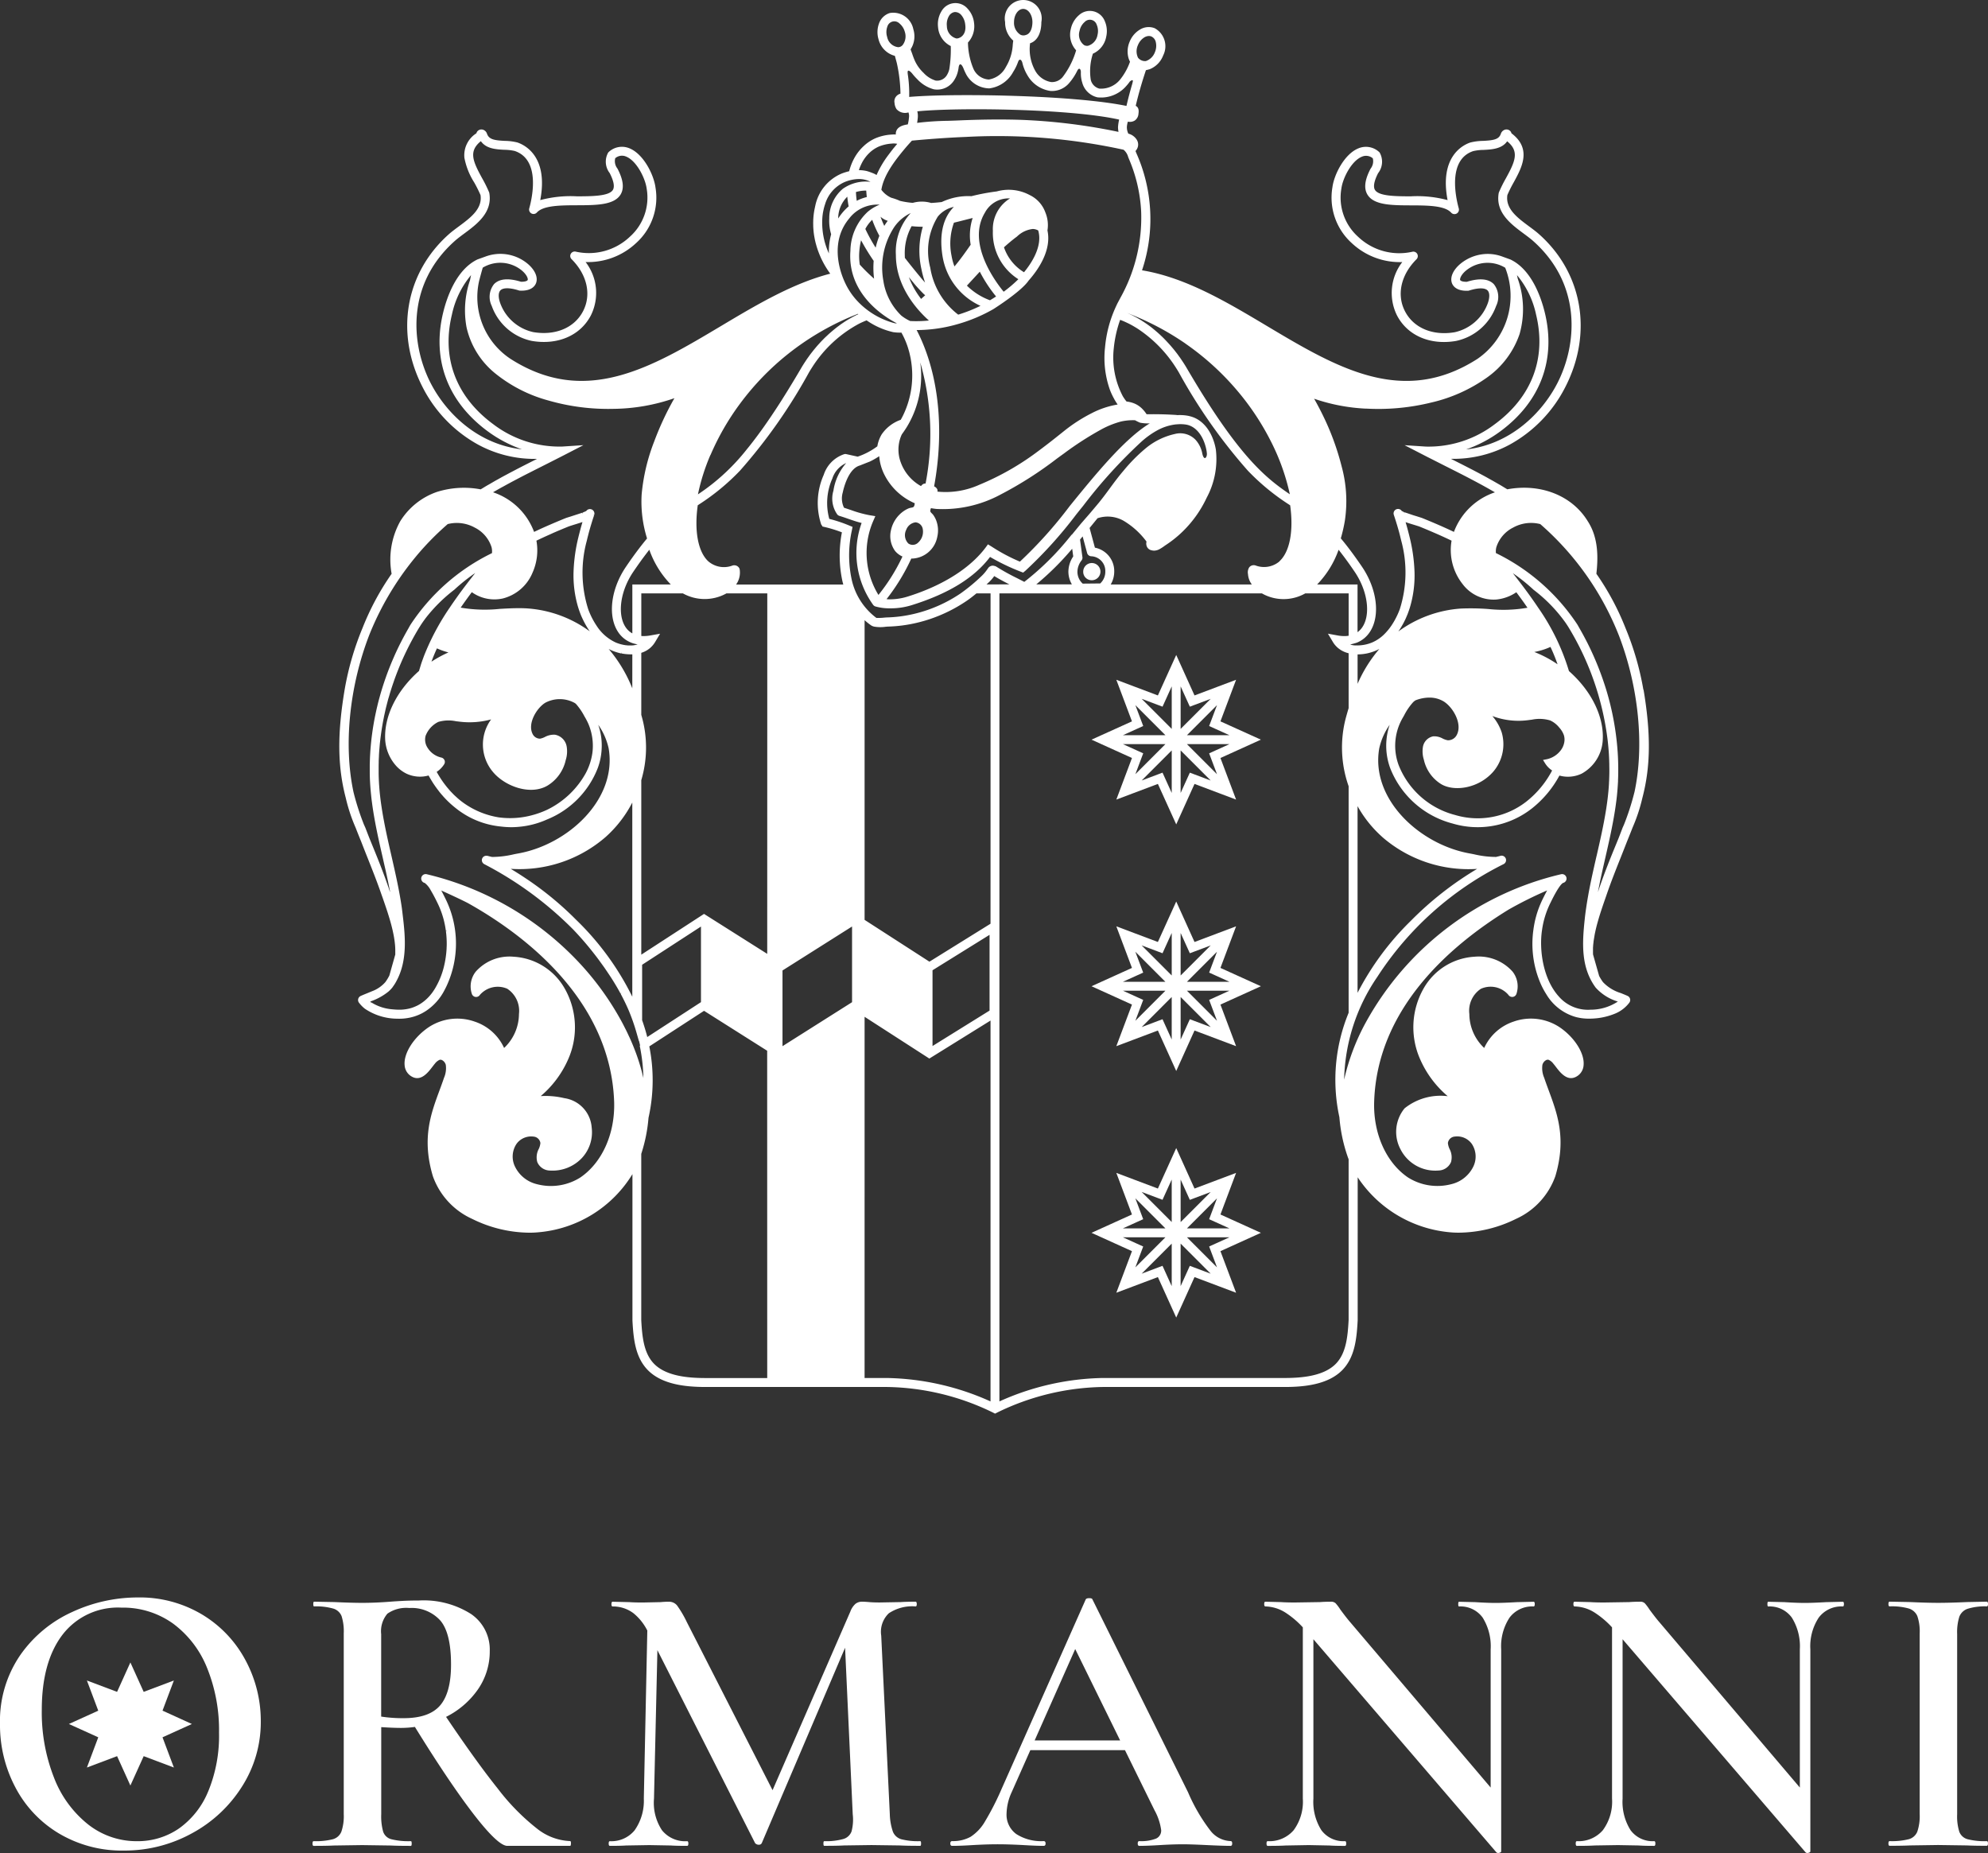 <svg id="Logo_Cantina_Ormanni" data-name="Logo Cantina Ormanni" xmlns="http://www.w3.org/2000/svg" xmlns:xlink="http://www.w3.org/1999/xlink" width="250" height="233" viewBox="0 0 250 233">
  <rect x="0" y="0" width="250" height="233" fill="#333333" stroke="none"/>
  <defs>
    <clipPath id="clip-path">
      <rect id="Rettangolo_521" data-name="Rettangolo 521" width="250" height="233" fill="#fff"/>
    </clipPath>
  </defs>
  <path id="Tracciato_6469" data-name="Tracciato 6469" d="M132.2,77.17l-5.086-2.3,1.968-5.23-5.228,1.97-2.3-5.089-2.307,5.089-5.226-1.97,1.967,5.23-5.087,2.3,5.087,2.306-1.967,5.23,5.226-1.97,2.307,5.09,2.3-5.09,5.228,1.97-1.968-5.228Zm-9.3-.559,3.781-3.781-.988,2.625,2.553,1.156Zm5.346,1.122-2.553,1.157.988,2.625L122.9,77.733Zm-6.138-1.915V70.471l1.157,2.552,2.624-.985Zm3.781,6.489-2.624-.988-1.157,2.553V78.524Zm-10.228.752Zm5.326-4.536v5.348l-1.157-2.553-2.623.987Zm-6.138-1.913,2.554-1.156-.988-2.625,3.78,3.781Zm5.346,1.122-3.78,3.781.988-2.625-2.554-1.157Zm.793-7.262v5.348l-3.78-3.781,2.623.985Zm-7.764,6.7Z" transform="translate(26.362 15.836)" fill="#fff"/>
  <path id="Tracciato_6470" data-name="Tracciato 6470" d="M132.2,102.214l-5.086-2.305,1.968-5.229-5.228,1.969-2.3-5.089-2.307,5.089-5.226-1.969,1.967,5.229-5.087,2.305,5.087,2.306-1.967,5.23,5.226-1.97,2.307,5.09,2.3-5.09,5.228,1.97-1.968-5.23Zm-9.3-.56,3.781-3.781-.988,2.624,2.553,1.157Zm5.346,1.12-2.553,1.158.988,2.625-3.781-3.783Zm-6.138-1.912V95.515l1.157,2.551,2.624-.986Zm3.781,6.487-2.624-.987-1.157,2.553v-5.348Zm-4.342-13.462Zm-.561,9.68v5.348l-1.157-2.553-2.623.987Zm-6.138-1.913L117.4,100.5l-.988-2.624,3.78,3.781Zm5.346,1.12-3.78,3.783.988-2.625-2.554-1.158Zm.793-7.261v5.348l-3.78-3.782,2.623.986Zm-7.764,6.7Z" transform="translate(26.362 21.798)" fill="#fff"/>
  <path id="Tracciato_6471" data-name="Tracciato 6471" d="M132.2,127.258l-5.086-2.306,1.968-5.23-5.228,1.969-2.3-5.089-2.307,5.089-5.226-1.969,1.967,5.23-5.087,2.306,5.087,2.306-1.967,5.228,5.226-1.969,2.307,5.09,2.3-5.09,5.228,1.969-1.968-5.228Zm-3.953.561-2.553,1.157.988,2.624-3.781-3.781ZM122.9,126.7l3.781-3.781-.988,2.625,2.553,1.156Zm-.793-.792v-5.347l1.157,2.552,2.624-.987Zm3.781,6.488-2.624-.988-1.157,2.553v-5.347Zm-4.342,3.19v0Zm-1.353-8.887h-5.346l2.554-1.156-.988-2.625Zm.793,1.915v5.348l-1.157-2.555-2.624.988Zm-.793-.792-3.78,3.781.988-2.624-2.554-1.157Zm.793-7.263V125.9l-3.78-3.782,2.623.987Zm-7.764,6.7Z" transform="translate(26.362 27.76)" fill="#fff"/>
  <g id="Raggruppa_312" data-name="Raggruppa 312">
    <g id="Raggruppa_311" data-name="Raggruppa 311" clip-path="url(#clip-path)">
      <path id="Tracciato_6472" data-name="Tracciato 6472" d="M111.083,59.345a1.082,1.082,0,1,0-1.026-1.081,1.056,1.056,0,0,0,1.026,1.081" transform="translate(26.163 13.614)" fill="#fff"/>
      <path id="Tracciato_6473" data-name="Tracciato 6473" d="M198.469,86.729l-.159.026.157-.028a36.066,36.066,0,0,0-2.243-7.743,33.124,33.124,0,0,0-3.667-6.838c.22-1.975.286-4.5-1.081-6.6-1.957-3.225-5.924-4.8-10.119-4.019l-.213-.128-.276-.166-.3-.183c-.132-.078-.265-.154-.4-.23l-.252-.146c-.089-.052-.178-.1-.269-.155-.156-.088-.313-.175-.47-.261L178.718,60c-.208-.114-.417-.227-.625-.338l-.308-.165c-.277-.147-.557-.293-.835-.438l-.1-.052c-.879-.456-1.773-.906-2.582-1.314a14.874,14.874,0,0,0,7.376-1.779,17.064,17.064,0,0,0,7.007-7.247c3.476-6.782,2.187-14.318-3.283-19.2-.383-.342-.818-.664-1.282-1.008-1.464-1.085-2.979-2.206-2.723-3.932a16.533,16.533,0,0,1,.8-1.6c1.026-1.878,2.3-4.212-.285-6.168a.611.611,0,0,0-.28-.383.667.667,0,0,0-.572-.059.8.8,0,0,0-.478.489c-.235.728-.9.839-2.25.909a6.78,6.78,0,0,0-1.6.207c-.943.319-3.891,1.777-2.854,7.24a14.726,14.726,0,0,0-4.643-.474c-1.879-.007-4.008-.015-4.489-.811-.244-.4-.1-1.133.395-2.1a2.336,2.336,0,0,0,.209-2.57.51.51,0,0,0-.11-.121,2.442,2.442,0,0,0-2.562-.438c-1.806.726-3.086,3.358-3.279,4.892a7.7,7.7,0,0,0,2.44,7.036,8.81,8.81,0,0,0,6.342,2.377,6.352,6.352,0,0,0-.674,6.689c1.315,2.548,4.16,3.786,7.414,3.233a6.852,6.852,0,0,0,5.066-4.411,2.571,2.571,0,0,0-.29-2.731c-.667-.687-1.808-.789-3.389-.3-.52.012-.8-.109-.846-.225-.059-.157.107-.675.772-1.218a4.271,4.271,0,0,1,4.893-.323A9.616,9.616,0,0,1,177.6,45.126c-9.421,6.036-17.716,1.087-26.5-4.153-5.015-2.991-10.2-6.084-15.68-6.984a20.3,20.3,0,0,0,.229-12.172,19.785,19.785,0,0,0-.821-2.282c-.031-.072-.062-.146-.1-.229-.041-.1-.084-.207-.13-.313a1.189,1.189,0,0,0,.151-.2,1.133,1.133,0,0,0,.138-.936,1.282,1.282,0,0,0-.19-.376,1.773,1.773,0,0,0-1-.677,1.9,1.9,0,0,1-.184-.826,2.825,2.825,0,0,1,.128-.683,1.165,1.165,0,0,0,.856-.132,1.119,1.119,0,0,0,.475-.851c.036-.281.1-.782-.346-1.005.346-1.472.757-2.9,1.285-4.484.08-.01.474-.121.474-.121a3,3,0,0,0,1.692-1.726,2.572,2.572,0,0,0-1.072-3.432,2.09,2.09,0,0,0-1.863.184,3.131,3.131,0,0,0-1.291,1.543,3.1,3.1,0,0,0-.11,2.1,3.765,3.765,0,0,0,.169.4l-.036.083a7.554,7.554,0,0,1-1.241,2.188,3.077,3.077,0,0,1-2.577,1.1,1.485,1.485,0,0,1-1.082-1.114,7.072,7.072,0,0,1,.268-3.278,2.906,2.906,0,0,0,1.672-2.121,3.136,3.136,0,0,0-.189-2,2.017,2.017,0,0,0-3.237-.722,3.132,3.132,0,0,0-1.022,1.732,2.9,2.9,0,0,0,.668,2.687,10.227,10.227,0,0,1-1.674,3.332,1.744,1.744,0,0,1-1.459.662A2.841,2.841,0,0,1,122,8.914a5.6,5.6,0,0,1-.693-3.137l.03-.336c.894-.28,1.423-1.263,1.423-2.659a2.324,2.324,0,1,0-4.557,0,3,3,0,0,0,1.022,2.324c-.033.258-.055.432-.059.51a6.025,6.025,0,0,1-.869,2.807A2.944,2.944,0,0,1,116.153,10a2.254,2.254,0,0,1-1.941-1.368,8.866,8.866,0,0,1-.681-3.251l0-.035a3.007,3.007,0,0,0,.771-2.416,3.125,3.125,0,0,0-.817-1.839,2.017,2.017,0,0,0-3.3.348,3.125,3.125,0,0,0-.416,1.967,2.887,2.887,0,0,0,1.6,2.385,15.9,15.9,0,0,1-.181,2.893,2.411,2.411,0,0,1-.277.709,1.426,1.426,0,0,1-1.443.738,3.4,3.4,0,0,1-1.515-.964,4.895,4.895,0,0,1-1.083-1.488,9.134,9.134,0,0,1-.34-.883c-.007-.02-.025-.071-.051-.139-.07-.186-.124-.337-.164-.451a3,3,0,0,0,.345-2.531A2.57,2.57,0,0,0,103.7,1.638a2.086,2.086,0,0,0-1.35,1.3,3.136,3.136,0,0,0-.063,2.011,2.853,2.853,0,0,0,2.052,2.074c.025.093.05.184.078.287l.009.032c.05.182.1.37.154.57a18.837,18.837,0,0,1,.463,3.864,1.169,1.169,0,0,0-.433.234.981.981,0,0,0-.313.935,1.664,1.664,0,0,0,.246.77,1.426,1.426,0,0,0,1.5.418,1.237,1.237,0,0,1,.076.594,5.575,5.575,0,0,1-.151.912c-.468.076-1.157.217-1.419.758a.957.957,0,0,0-.088.516,4.3,4.3,0,0,0-.6.012,6.124,6.124,0,0,0-1.937.449,5.187,5.187,0,0,0-1.512,1,5.931,5.931,0,0,0-1.167,1.494,7,7,0,0,0-.651,1.663,6.666,6.666,0,0,0-.965.3,5.621,5.621,0,0,0-3.3,4.052c-.01.037-.017.074-.025.111l-.043.2a8.833,8.833,0,0,0-.189,1.546v.042c-.006.183-.006.368,0,.551l0,.114c.006.16.016.318.031.478,0,.05.009.1.015.147l0,.03c.014.136.031.274.051.41q.015.1.032.2l.006.033c.02.116.042.233.065.348.02.1.041.189.063.284s.048.2.075.292.059.219.093.328c.023.08.049.161.075.24.04.124.082.248.128.37l.071.186c.053.139.109.276.169.414l.055.126c.069.156.142.31.219.463l.029.057a11.282,11.282,0,0,0,.963,1.558c-4.764,1.232-9.309,3.943-13.708,6.567C73.728,46.213,65.433,51.16,56,45.121a9.3,9.3,0,0,1-3.947-9.78c.113-.442.345-1.3.461-1.685a4.269,4.269,0,0,1,4.881.329c.665.544.83,1.061.771,1.218-.044.116-.327.233-.846.225-1.583-.489-2.723-.386-3.389.3a2.572,2.572,0,0,0-.29,2.731,6.835,6.835,0,0,0,5.041,4.409c3.273.556,6.123-.682,7.439-3.23a6.354,6.354,0,0,0-.673-6.689,8.814,8.814,0,0,0,6.341-2.377,7.674,7.674,0,0,0,2.444-7.009c-.2-1.55-1.478-4.193-3.284-4.919a2.438,2.438,0,0,0-2.561.438.617.617,0,0,0-.111.121,2.332,2.332,0,0,0,.2,2.559c.506.982.645,1.714.4,2.116-.482.795-2.61.8-4.489.81a14.728,14.728,0,0,0-4.643.474c1.037-5.464-1.922-6.925-2.874-7.247a6.823,6.823,0,0,0-1.576-.2c-1.353-.069-2.016-.183-2.259-.93a.788.788,0,0,0-.469-.468.666.666,0,0,0-.572.059.616.616,0,0,0-.28.383,3.261,3.261,0,0,0-1.509,3.089,8.84,8.84,0,0,0,1.227,3.084,16.407,16.407,0,0,1,.8,1.6c.256,1.726-1.259,2.848-2.727,3.935-.46.342-.9.664-1.279,1.005-5.47,4.881-6.758,12.417-3.284,19.2a17.072,17.072,0,0,0,7.007,7.247A14.851,14.851,0,0,0,59.34,57.7c-.937.472-1.741.879-2.574,1.31l-.214.113-.721.378-.484.26c-.15.08-.3.161-.451.243l-.536.3q-.2.108-.393.219l-.3.175-.265.154q-.176.1-.352.2c-.111.066-.223.132-.333.2l-.258.155-.209.125a11.329,11.329,0,0,0-5.5.323,8.829,8.829,0,0,0-4.607,3.678,9.94,9.94,0,0,0-1.089,6.616,33.093,33.093,0,0,0-3.661,6.821,36.151,36.151,0,0,0-2.25,7.763c-.934,5.584-.891,9.652.144,13.6a21.211,21.211,0,0,0,1.239,3.741c.219.57.45,1.144.691,1.731.254.655.511,1.309.766,1.947.6,1.515,1.227,3.083,1.776,4.675l.2.562c.188.545.384,1.107.573,1.692.03.09.058.183.09.286l.051.161c.037.119.073.238.109.358l.028.094c.036.124.072.249.107.374l.023.082c.032.116.063.234.094.352l.027.108c.029.106.053.213.078.319l.035.141q.03.136.058.271l.039.187c.016.076.03.151.044.228l.042.228c.013.073.022.144.032.215l.036.238c.009.063.016.128.023.191l.015.131c0,.041.01.083.014.124.006.057.01.113.013.168l.01.15c0,.041.006.082.007.121s0,.109.005.162l0,.136c0,.043,0,.088,0,.131s0,.1,0,.146l0,.132,0,.11-.749,2.653a6.2,6.2,0,0,1-.495.811,4.129,4.129,0,0,1-1.66,1.143c-.2.084-.4.166-.6.248l-.283.115c-.187.077-.375.155-.562.24a.56.56,0,0,0-.221.839l.022.027a3.717,3.717,0,0,0,.292.343c.027.03.055.057.082.084a3.914,3.914,0,0,0,.346.307,7.311,7.311,0,0,0,4.064,1.257,6.352,6.352,0,0,0,1.576-.13l.06-.012c.151-.033.3-.072.474-.124l.051-.015a6.1,6.1,0,0,0,.966-.4l.058-.032c.14-.076.277-.156.411-.243l.041-.027a6.916,6.916,0,0,0,2.319-2.609.716.716,0,0,0,.034-.067l.024-.045c.065-.125.13-.25.19-.378a12.671,12.671,0,0,0-.093-10.931l-.066-.134c-.186-.378-.348-.7-.5-.974,1.236.56,2.349,1.072,3.338,1.577,6.695,3.737,17.989,11.961,18.408,25.061.105,3.971-1.525,7.591-4.254,9.449a6.923,6.923,0,0,1-5.467.841,4.127,4.127,0,0,1-2.75-2.207,2.873,2.873,0,0,1,.189-2.856,2.272,2.272,0,0,1,2.151-.917.938.938,0,0,1,.854.81,2.219,2.219,0,0,1-.209.749,2.229,2.229,0,0,0-.182,1.643,1.748,1.748,0,0,0,1.586,1.065,5.072,5.072,0,0,0,4.014-1.565,4.745,4.745,0,0,0,1.242-3.837,4.015,4.015,0,0,0-3.446-3.7,10.151,10.151,0,0,0-2.963-.259,12.76,12.76,0,0,0,3.444-4.612,9.888,9.888,0,0,0-.478-9,7.888,7.888,0,0,0-6.38-3.912,5.665,5.665,0,0,0-4.758,1.876,2.99,2.99,0,0,0-.487,2.8.569.569,0,0,0,.431.375l.089.009h.012a.561.561,0,0,0,.479-.264,2.979,2.979,0,0,1,3.439-.77,3.324,3.324,0,0,1,1.472,3.172,5.91,5.91,0,0,1-1.869,4.275,6.2,6.2,0,0,0-3.695-3.314,6.543,6.543,0,0,0-5.811.718c-1.87,1.273-3.134,3.269-3.005,4.744a1.762,1.762,0,0,0,1.048,1.523c1.079.488,1.932-.63,2.452-1.311.111-.147.218-.285.3-.379a1.531,1.531,0,0,1,.609-.494.471.471,0,0,1,.349.069.955.955,0,0,1,.421.57,3.047,3.047,0,0,1-.227,1.633c-.177.526-.372,1.056-.57,1.591-1.1,2.976-2.239,6.054-.825,10.785a9.308,9.308,0,0,0,4.949,5.362,16.425,16.425,0,0,0,7.2,1.73,11.766,11.766,0,0,0,1.245-.064,15.38,15.38,0,0,0,11.7-7.3v18.4c.125,2.33.36,4.554,1.846,6.15,1.822,1.957,4.99,2.2,7.216,2.216h23a31.31,31.31,0,0,1,13.283,3.219l.256.131.255-.131a31.276,31.276,0,0,1,13.265-3.219h23.022c2.224-.014,5.391-.259,7.212-2.216,1.487-1.6,1.722-3.831,1.847-6.181V148.035a15.557,15.557,0,0,0,11.457,6.9,11.748,11.748,0,0,0,1.244.064,16.453,16.453,0,0,0,7.2-1.73,9.311,9.311,0,0,0,4.951-5.362c1.413-4.731.275-7.809-.834-10.807-.189-.513-.386-1.042-.562-1.569a3.045,3.045,0,0,1-.227-1.632.954.954,0,0,1,.422-.571.468.468,0,0,1,.349-.069,1.516,1.516,0,0,1,.608.494c.085.094.19.232.313.391.509.669,1.363,1.787,2.441,1.3a1.759,1.759,0,0,0,1.048-1.523c.13-1.476-1.134-3.472-3-4.744a6.534,6.534,0,0,0-5.8-.721,6.206,6.206,0,0,0-3.7,3.318,5.9,5.9,0,0,1-1.868-4.274,3.31,3.31,0,0,1,1.441-3.16,2.953,2.953,0,0,1,3.469.755.567.567,0,0,0,.506.262l.09-.011a.564.564,0,0,0,.415-.373,2.988,2.988,0,0,0-.486-2.8,5.685,5.685,0,0,0-4.772-1.874,7.877,7.877,0,0,0-6.367,3.91,9.877,9.877,0,0,0-.48,8.99,12.773,12.773,0,0,0,3.467,4.639,7.249,7.249,0,0,0-5.407,1.509.8.8,0,0,0-.059.063,4.668,4.668,0,0,0-.452,5.146,4.893,4.893,0,0,0,4.743,2.626,1.751,1.751,0,0,0,1.587-1.065,2.233,2.233,0,0,0-.183-1.643,2.261,2.261,0,0,1-.209-.749.94.94,0,0,1,.855-.81,2.261,2.261,0,0,1,2.151.917,2.88,2.88,0,0,1,.19,2.856,4.127,4.127,0,0,1-2.75,2.207,6.923,6.923,0,0,1-5.467-.841c-2.731-1.858-4.36-5.479-4.254-9.448.337-11.659,9.388-19.617,16.921-24.24a49.07,49.07,0,0,1,4.829-2.4l-.29.553c-.072.141-.142.282-.211.422l-.068.14c-.1.2-.187.4-.273.6l-.056.131a12.218,12.218,0,0,0-.469,1.358c-.068.245-.129.485-.181.723-.041.193-.077.388-.109.582-.016.093-.032.187-.049.3,0,.033-.01.067-.013.1l-.007.064a12.584,12.584,0,0,0,.756,6.364,9.808,9.808,0,0,0,.753,1.528l.167.27a6.3,6.3,0,0,0,3.557,2.75c.1.03.2.057.306.08l.067.014.034.007c.117.024.234.046.353.064.1.014.19.027.287.037l.131.011c.105.009.211.015.314.019l.11,0c.142,0,.287,0,.43,0a8.385,8.385,0,0,0,3.084-.661,4.294,4.294,0,0,0,1.722-1.351.562.562,0,0,0-.221-.841c-.187-.085-.374-.163-.561-.239l-.283-.116a5.147,5.147,0,0,1-2.251-1.379,6.2,6.2,0,0,1-.485-.779l-.767-2.7c0-.056,0-.111-.006-.167l0-.118c0-.033,0-.067,0-.1,0-.062,0-.124,0-.187l0-.131c0-.037,0-.074,0-.111,0-.061.007-.12.012-.181l.009-.134c0-.042.006-.083.01-.125s.012-.115.02-.173l.015-.137c0-.045.01-.09.016-.135s.016-.109.024-.163l.1-.6c.008-.05.017-.1.028-.149s.024-.121.038-.182l.059-.275c.017-.076.036-.151.054-.227l.057-.233c.021-.084.043-.168.067-.253l.054-.2c.028-.1.057-.2.087-.306l.043-.15c.269-.916.584-1.825.863-2.626l.193-.557c.541-1.569,1.166-3.139,1.771-4.658.255-.64.512-1.3.767-1.95q.359-.877.685-1.716a21.229,21.229,0,0,0,1.235-3.727c1.041-3.957,1.087-8.031.151-13.624M134.9,5.69h0a2.011,2.011,0,0,1,.817-.993,1.145,1.145,0,0,1,.573-.17.815.815,0,0,1,.3.057,1.007,1.007,0,0,1,.567.734,2.038,2.038,0,0,1-.115,1.238A1.856,1.856,0,0,1,135.9,7.679a1.123,1.123,0,0,1-.987-.428,1.864,1.864,0,0,1-.016-1.56m-29.6-.006a.747.747,0,0,1-.53.248h-.012a1.6,1.6,0,0,1-1.39-1.3,2.012,2.012,0,0,1,.028-1.286.913.913,0,0,1,1.521-.4,2.043,2.043,0,0,1,.673,1.046,1.813,1.813,0,0,1-.291,1.7m81.459,84.9a3.1,3.1,0,0,1,1.128.888,2.817,2.817,0,0,1,.592.979,1.9,1.9,0,0,1,.043.884c-.012.067-.027.134-.046.2a2.294,2.294,0,0,1-.4.807,3,3,0,0,1-1.719,1.109l-.508.1.275.438a2.93,2.93,0,0,0,.87.884,12.168,12.168,0,0,1-3.212,3.888,9.936,9.936,0,0,1-8.993,1.706,10.434,10.434,0,0,1-7.1-6.287,7,7,0,0,1,.539-5.963l.153-.267a7.57,7.57,0,0,1,1.152-1.681,2.023,2.023,0,0,1,.277-.215,4.783,4.783,0,0,1,1.739-.345,3.424,3.424,0,0,1,1.8.477c1.16.709,2.375,2.773,1.677,4.172a1.226,1.226,0,0,1-1.155.717,2.37,2.37,0,0,1-.647-.223,2.179,2.179,0,0,0-1.175-.274,1.626,1.626,0,0,0-1.293,1.286,3.484,3.484,0,0,0,.111,1.658,4.822,4.822,0,0,0,2.151,3.052c1.631,1,4.753.587,6.622-1.606a5.316,5.316,0,0,0,1.024-4.851,6.029,6.029,0,0,0-1.187-2.09,9.324,9.324,0,0,0,4.711.488l.263-.031a4.7,4.7,0,0,1,2.316.1m-2.011-8.613a8.58,8.58,0,0,0,2.033-.635,22.61,22.61,0,0,1,.89,2.184,14.609,14.609,0,0,0-2.924-1.549m-5.78-5.4a29.08,29.08,0,0,0-3.48-.057,15.031,15.031,0,0,0-7.839,2.882c.03-.042.059-.084.088-.126.123-.182.246-.381.387-.626l.051-.089c.116-.207.222-.411.323-.622l.016-.03c.105-.223.2-.452.295-.681l.028-.076c.083-.214.159-.433.238-.676l.013-.042a14.011,14.011,0,0,0,.594-4.59,21.133,21.133,0,0,0-.62-4.333c-.02-.084-.042-.171-.064-.258l-.066-.258c-.02-.079-.041-.158-.06-.235-.108-.409-.208-.768-.31-1.107.288.1.644.21,1.119.355.2.062.4.123.523.163.037.012.067.022.088.031.329.134.651.266.969.4l.352.149q.3.128.6.258l.373.162q.546.241,1.073.487c.229.105.458.214.685.323a6.894,6.894,0,0,0,1.384,5.455,4.879,4.879,0,0,0,4.218,1.949,5.386,5.386,0,0,0,2.541-.917c.3.4.588.794.866,1.181l.077.108c.156.219.306.44.458.66a17.8,17.8,0,0,1-4.919.16m-10.6,1.263Zm12.411-45.562a5.325,5.325,0,0,0-1.893-.352,5.436,5.436,0,0,0-3.381,1.2c-.967.789-1.392,1.741-1.112,2.484.143.376.6,1,2.009.947a.5.5,0,0,0,.148-.026c1.132-.359,1.979-.364,2.322-.011.271.279.283.869.036,1.58a5.752,5.752,0,0,1-4.171,3.672c-2.774.473-5.171-.539-6.254-2.638-1.069-2.071-.514-4.576,1.449-6.537a.561.561,0,0,0-.529-.942,7.5,7.5,0,0,1-6.818-1.889,6.619,6.619,0,0,1-2.1-6.051c.162-1.28,1.252-3.481,2.589-4.019a1.3,1.3,0,0,1,1.363.209,1.507,1.507,0,0,1-.273,1.294.484.484,0,0,0-.025.043c-.723,1.394-.844,2.45-.374,3.228.807,1.333,3.059,1.342,5.443,1.351,2.1.007,4.271.015,5.084.915a.561.561,0,0,0,.957-.526c-.391-1.415-1.417-6.119,1.8-7.208a5.928,5.928,0,0,1,1.311-.155c1.034-.053,2.308-.119,2.972-1.085,1.578,1.273,1,2.543-.152,4.645a16.393,16.393,0,0,0-.881,1.775.562.562,0,0,0-.032.114c-.414,2.439,1.564,3.9,3.154,5.079.439.327.857.634,1.2.943,6.168,5.5,5.488,13.056,3.032,17.851-1.91,3.728-5.878,7.715-11.486,8.342a16.267,16.267,0,0,0,4.262-2.242c5.078-3.725,7.08-9.042,5.637-14.97-.475-1.946-1.667-5.4-4.317-6.67ZM163.6,51.378a27.778,27.778,0,0,0,8.154-.754,19.676,19.676,0,0,0,7.017-3.132,11.069,11.069,0,0,0,4.126-5.483,11.455,11.455,0,0,0-.231-6.978c-.03-.149-.062-.293-.094-.435a11.4,11.4,0,0,1,2.4,4.959c1.33,5.46-.521,10.36-5.211,13.8a13.724,13.724,0,0,1-8.641,2.8l-2.682-.176,2.488,1.284c.284.147.572.292.858.436l.9.456c.274.14.546.279.819.416.53.267,1.064.536,1.6.807l.078.04c.5.256,1.009.516,1.512.78l.232.123q.735.386,1.463.786l.222.123c.438.244.83.467,1.189.676a8.327,8.327,0,0,0-5.156,4.976l-.114-.054-.578-.271c-.274-.125-.552-.25-.833-.375l-.281-.123c-.245-.108-.494-.214-.744-.321l-.347-.147c-.345-.145-.692-.288-1.042-.43-.076-.031-.2-.073-.364-.123L170,64.929l-.473-.145-1.068-.363-.058.15.032-.16-.094-.037-.061.149.034-.16-.225-.108,0,0a.561.561,0,0,0-1,.493c.3.9.53,1.665.724,2.4.042.162.08.323.119.484l.028.113c.019.072.036.145.053.218a15.233,15.233,0,0,1-.175,8.637l-.03.077a9.794,9.794,0,0,1-.594,1.281l-.045.08c-.123.218-.244.412-.368.6a7.257,7.257,0,0,1-.844,1.038,4.936,4.936,0,0,1-1.6,1.109,4.856,4.856,0,0,1-2,.371,2.017,2.017,0,0,1-.754-.116l-.006,0c.507-.118.8-.218.823-.224a3.525,3.525,0,0,0,1.668-1.377c1.308-2.006.9-5.36-.991-8.157q-.177-.26-.351-.511l-.035-.05c-.106-.154-.211-.3-.323-.459-.678-.957-1.323-1.8-1.968-2.567a19.2,19.2,0,0,0,.51-2.226,16.535,16.535,0,0,0-.4-6.8,32.83,32.83,0,0,0-2.392-6.5c-.312-.641-.665-1.31-1.074-2.034a23.341,23.341,0,0,0,6.534,1.249M168.05,64.3l-.065.077.026-.051ZM165.265,81.6a17.286,17.286,0,0,0-2.738,4.385v-3.7h.02c.156,0,.322-.009.51-.027l.121-.012c.178-.021.339-.047.512-.08.154-.032.317-.074.5-.129l.115-.036c.19-.061.344-.116.486-.176a4.94,4.94,0,0,0,.471-.225m.395,23.671h0a16.535,16.535,0,0,0,11.905,3.984,41.642,41.642,0,0,0-8.338,6.53,35.221,35.221,0,0,0-6.7,9.054V101.366a14.823,14.823,0,0,0,3.133,3.9m-8.217-31.774a11.95,11.95,0,0,0,2.7-4.365c.287.363.583.75.883,1.156l.051.071c.167.227.335.461.517.718l.056.08c.172.246.347.5.522.758a9.7,9.7,0,0,1,.552.924c1.157,2.2,1.33,4.609.429,5.991a2.524,2.524,0,0,1-.629.667v-6Zm-4.72-2.914a3.015,3.015,0,0,1-2.917.563l-.049-.016a.729.729,0,0,0-.849.207,1.169,1.169,0,0,0-.155.885l0,.038a2.462,2.462,0,0,0,.478,1.237H131.482a3.185,3.185,0,0,0,.443-1.614,3,3,0,0,0-2.43-3.013l-.669-2.476,1-1.226a4.039,4.039,0,0,1,3.286.327,9.845,9.845,0,0,1,2.873,2.612.959.959,0,0,0,.073.688.821.821,0,0,0,.588.41,1.155,1.155,0,0,0,.325.038,1.506,1.506,0,0,0,.66-.193,5.356,5.356,0,0,0,.6-.388c.062-.045.119-.085.171-.119a14.024,14.024,0,0,0,2.113-1.689,14.477,14.477,0,0,0,3.035-4.263,10.258,10.258,0,0,0,1.153-6.062c-.285-1.694-1.285-3.681-3.225-4.176a3.586,3.586,0,0,0-.4-.087,5.766,5.766,0,0,0-1.219-.062,1.379,1.379,0,0,0-.211-.025c-.235-.016-.47-.028-.705-.04-.478-.024-.966-.038-1.449-.046q-.6-.009-1.2,0l-.2,0-.1,0a3.955,3.955,0,0,0-.5-.634,3.02,3.02,0,0,0-.993-.7,3.665,3.665,0,0,0-1.029-.266l-.009-.01c-.062-.077-.122-.154-.177-.227-.1-.139-.193-.282-.281-.426a10.477,10.477,0,0,1-1.137-6.038,15.035,15.035,0,0,1,.8-3.569c.279.1.57.228.89.38l.064.03.077.036c.293.146.594.313.918.51l.166.1a16.441,16.441,0,0,1,4.926,5c.121.191.24.384.354.579a67.852,67.852,0,0,0,8.655,12.318,28.3,28.3,0,0,0,5.17,4.261l.162.11c.447,3.229-.053,5.851-1.342,7.025m-26.106,2.914h-4.48a35.4,35.4,0,0,0,4.515-4.481l.132.967a3.473,3.473,0,0,0-.609,1.9,3.19,3.19,0,0,0,.441,1.614m-.024-6.26-.2.246a34.545,34.545,0,0,1-5.763,5.7c-.3-.16-.613-.318-.922-.475a27.6,27.6,0,0,1-2.552-1.413.735.735,0,0,0-.3-.121.656.656,0,0,0-.229-.031.726.726,0,0,0-.556.329l-.079.109a5.324,5.324,0,0,1-.641.778,22.9,22.9,0,0,1-2.743,2.283,17.767,17.767,0,0,1-4.185,2.086,17.246,17.246,0,0,1-3.344.789,16.776,16.776,0,0,1-1.717.137c-.094,0-.228.014-.381.027a6.412,6.412,0,0,1-.953.031A8.237,8.237,0,0,1,98.9,72.833a14.49,14.49,0,0,1,.028-6.13l.089-.451-.426-.176a17.828,17.828,0,0,0-2.5-.831,7.575,7.575,0,0,1,.385-5.074A3.206,3.206,0,0,1,98.2,58.233l.011,0a6.815,6.815,0,0,0-1.6,3.475,3.442,3.442,0,0,0,.483,2.979.555.555,0,0,0,.271.181c.378.114.744.241,1.1.365.54.187,1.094.381,1.692.526a11.167,11.167,0,0,0,1.453,10.3.553.553,0,0,0,.292.2,6.4,6.4,0,0,0,1.788.234l.072,0h.043a8.809,8.809,0,0,0,2.636-.395c4.645-1.449,7.875-3.433,9.868-6.067a27,27,0,0,0,4.079,1.938l.085.031.294-.246a54.1,54.1,0,0,0,6.388-7.077c.288-.359.574-.717.862-1.072a62,62,0,0,1,7.347-8.085,10.547,10.547,0,0,1,2.148-1.5,6.427,6.427,0,0,1,2.171-.657c.015,0,.033,0,.066,0a4.642,4.642,0,0,1,1.241.031c.071.011.139.03.208.047,1.385.394,2.116,1.944,2.34,3.264.02.116.028.238.042.357,0,.5-.362.9-.574,0a3.559,3.559,0,0,0-.849-1.753,2.674,2.674,0,0,0-2.619-.737,8.7,8.7,0,0,0-3.657,1.8,20.892,20.892,0,0,0-2.781,2.808c-.626.729-1.2,1.5-1.75,2.252-.439.6-.894,1.211-1.363,1.785-.209.255-.659.787-.9,1.071l-.157.187-1.171,1.346c-.051.061-1.112,1.352-1.162,1.413M107.535,45.607l-.006-.05A32.662,32.662,0,0,1,108.2,60.8a.576.576,0,0,0-.426.156,1.55,1.55,0,0,0-.152.166c-.156-.087-.29-.17-.415-.255a5.6,5.6,0,0,1-2.293-3.265,4.634,4.634,0,0,1,.065-2.375,4,4,0,0,1,.241-.618c.206-.279.4-.567.585-.859a12.363,12.363,0,0,0,1.732-8.143M109.5,65.346a3.587,3.587,0,0,0-.32-.577,1.671,1.671,0,0,0-.184-.207.863.863,0,0,1-.2-.249.854.854,0,0,1,.084-.416c.25.046.483.078.706.1a15.288,15.288,0,0,0,8.087-1.834,47.42,47.42,0,0,0,7.034-4.492q.442-.323.887-.643a40.486,40.486,0,0,1,4.636-2.994A11.156,11.156,0,0,1,132.785,53a6.843,6.843,0,0,1,1.755-.158,5.965,5.965,0,0,0,.564.281.548.548,0,0,0,.107.033,5.017,5.017,0,0,0,1.186.077c-3.2,1.949-6.839,6.427-10.07,10.4a54.182,54.182,0,0,1-6.264,6.988,22.212,22.212,0,0,1-3.54-1.881l-.483-.295-.086.123c-1.923,2.744-5.482,5.034-10.018,6.449a7.615,7.615,0,0,1-2.23.345c-.138,0-.276-.011-.414-.024a25.459,25.459,0,0,0,3.113-5.106c.063,0,.125,0,.189,0a3.352,3.352,0,0,0,3.076-2.718,3.539,3.539,0,0,0-.176-2.18m-3.728,1.283a1.447,1.447,0,0,1,1.171-.938,1.012,1.012,0,0,1,.92.911,1.837,1.837,0,0,1-.577,1.624.964.964,0,0,1-1.246.126,1.494,1.494,0,0,1-.267-1.723m1.077-3.348-.006.038c-.041.272-.073.428-.257.489a1.815,1.815,0,0,1-.2.046,1.609,1.609,0,0,0-.3.078,3.4,3.4,0,0,0-.611.331,3.938,3.938,0,0,0-1.615,2.391,3.188,3.188,0,0,0,.51,2.637,2.542,2.542,0,0,0,.929.7,23.841,23.841,0,0,1-3.02,4.83,10.1,10.1,0,0,1-.68-9.246l.288-.661-.713-.116a14.49,14.49,0,0,1-2.326-.644c-.3-.1-.6-.2-.9-.3a2.68,2.68,0,0,1-.161-1.908c.15-.7.744-3,2.146-3.4l1.239-.49.011,0a9.6,9.6,0,0,0,1.193-.682,6.208,6.208,0,0,0,.683,2.388,7.664,7.664,0,0,0,3.786,3.53m21.084,6.774-.3-2.206.327-.4.563,2.084a.562.562,0,0,0,.54.414,1.852,1.852,0,0,1,1.749,1.929,1.994,1.994,0,0,1-.641,1.489l-2.2.022a1.988,1.988,0,0,1-.665-1.512,2.364,2.364,0,0,1,.507-1.392.566.566,0,0,0,.123-.432m12.984-26.822a33.552,33.552,0,0,1,6.461,5.867,32.581,32.581,0,0,1,4.319,6.532,27.475,27.475,0,0,1,2.275,6.333c.013.063.027.126.04.191-2.372-1.624-5.1-3.649-9.55-10.354q-.457-.689-.939-1.446l-.116-.183c-.5-.785-1.024-1.64-1.564-2.543-.258-.431-.521-.872-.79-1.332-.12-.206-.245-.407-.373-.608-.025-.038-.049-.077-.076-.115l-.084-.128c-.078-.116-.155-.234-.234-.349-.035-.05-.069-.1-.1-.145l-.1-.134c-.071-.1-.141-.2-.214-.3-.042-.056-.085-.11-.129-.165l-.093-.12c-.071-.09-.14-.181-.212-.27l-.134-.16-.09-.106c-.076-.09-.151-.18-.228-.267l-.159-.177-.092-.1c-.072-.079-.144-.158-.217-.235s-.126-.131-.19-.2l-.04-.04c-.083-.085-.167-.172-.253-.255-.067-.066-.135-.129-.2-.193l-.028-.025c-.088-.084-.177-.167-.267-.249s-.157-.14-.237-.208-.182-.157-.273-.234-.162-.132-.242-.2-.186-.147-.279-.219-.166-.124-.249-.184-.188-.137-.282-.2-.168-.116-.254-.173-.191-.126-.287-.187-.171-.108-.256-.16-.194-.115-.292-.171-.172-.1-.258-.145-.2-.1-.3-.155-.173-.088-.26-.13-.2-.093-.3-.137l-.182-.08a34.584,34.584,0,0,1,7.328,3.852m-6.82-35.477-.006,0h0Zm-6.524-3.87h0a2,2,0,0,1,.643-1.113.9.9,0,0,1,1.506.336,2,2,0,0,1,.109,1.281,1.7,1.7,0,0,1-1.19,1.377.791.791,0,0,1-.3-.009.754.754,0,0,1-.177-.063l-.028-.015a1.628,1.628,0,0,1-.562-1.793M120.48,1.122c.639,0,1.157.745,1.157,1.66,0,.376-.085,1.425-.836,1.619a.866.866,0,0,1-.665-.03.231.231,0,0,0-.047-.032,1.76,1.76,0,0,1-.766-1.558c0-.915.52-1.66,1.157-1.66m-9.6,2.165a2.015,2.015,0,0,1,.256-1.26.993.993,0,0,1,.722-.511c.026,0,.053,0,.08,0a1.027,1.027,0,0,1,.732.353,2.155,2.155,0,0,1,.512,1.18c.228,1.533-.881,1.837-1.122,1.784l-.055-.016a1.611,1.611,0,0,1-1.126-1.525m-4.922,5.95h0c-.082-.509.188-.433.555,0l0,0a7.339,7.339,0,0,0,.651.726,4.408,4.408,0,0,0,2.067,1.26,2.5,2.5,0,0,0,2.605-1.208,3.4,3.4,0,0,0,.433-1.054,3.011,3.011,0,0,0,.061-.3h0l.018-.111c.072-.659.347-.584.6,0l.009.015a5.162,5.162,0,0,0,.247.568,3.368,3.368,0,0,0,3.014,1.976,3.98,3.98,0,0,0,3.006-2.082,6.011,6.011,0,0,0,.619-1.278v.011c.124-.384.4-.343.533.134l0,.007a5.411,5.411,0,0,0,.662,1.606,3.971,3.971,0,0,0,2.867,1.924,2.822,2.822,0,0,0,2.388-1.035,7.151,7.151,0,0,0,.978-1.493v0c.218-.449.451-.271.46.166l0,.022a3.809,3.809,0,0,0,.174,1.3,2.558,2.558,0,0,0,1.916,1.845,4.181,4.181,0,0,0,3.63-1.44,5.415,5.415,0,0,0,.439-.553c.507-.4.38.011.309.254l0,.019c-.277.946-.521,1.867-.735,2.8-4.632-.958-13.327-1.358-20.036-1.358-3.011,0-5.624.08-7.288.227a16.08,16.08,0,0,0-.193-2.955m26.5,7.347a73.3,73.3,0,0,0-12.206-1.51c-.91-.03-1.847-.045-2.818-.045-1.6,0-3.29.04-5.114.119-.435.019-.87.032-1.306.046a35.509,35.509,0,0,0-3.865.26c.033-.191.059-.4.082-.625a2.449,2.449,0,0,0-.059-.827c5.012-.5,19.183-.345,25.383,1.039A5.235,5.235,0,0,0,132.4,16a3.43,3.43,0,0,0,.062.583m-26.59,1.782c.2-.232.409-.458.611-.68,2.436-.229,4.654-.381,6.781-.468A74.207,74.207,0,0,1,133.1,18.829a1.8,1.8,0,0,1,.58.919c.034.085.068.17.1.25a19.151,19.151,0,0,1,1.531,6.615,20.676,20.676,0,0,1-2.6,10.816l-.328.614c-.051.1-.093.18-.128.253l-.028.067a15.337,15.337,0,0,0-1.457,5.3,11.978,11.978,0,0,0,.624,5.388,8.629,8.629,0,0,0,.483,1.036c.044.083.085.162.13.241l.1.162c.076.125.159.251.248.375a10.955,10.955,0,0,0-3.282,1.1,20,20,0,0,0-3.4,2.186c-1.048.841-2.167,1.732-3.331,2.59a33.516,33.516,0,0,1-7.389,4.218,10.3,10.3,0,0,1-5.266.858.474.474,0,0,0-.014-.287.784.784,0,0,0-.4-.375c.093-.5.174-1.005.246-1.5.977-6.8.11-13.234-2.441-18.152a18.749,18.749,0,0,0,5.148-.744l.162-.047a20.015,20.015,0,0,0,4.331-1.839c.142-.09,3.527-2.235,4.44-3.594,1.122-1.263,2.92-3.755,2.368-6.3a4.144,4.144,0,0,0-.263-2.268A3.857,3.857,0,0,0,121.3,24.53l0,0a5.577,5.577,0,0,0-4.145-.461,26.848,26.848,0,0,0-3.191.6,7.789,7.789,0,0,0-3.733.735c-.45.053-.9.093-1.336.118l-.128-.04a4.178,4.178,0,0,0-2.177.026,10.258,10.258,0,0,1-1.612-.253,7.226,7.226,0,0,0-1.092-.39,3.16,3.16,0,0,1-1.246-1c.313-1.943,1.832-3.858,3.23-5.5M98.651,27.4a4.453,4.453,0,0,1,3.487-1.673c.094,0,.191,0,.287.009a5.433,5.433,0,0,0-1.476.875,6.8,6.8,0,0,0-2.2,4.919c-.42,5.436,4.287,8.32,5.774,9.089l.059.052c-.1-.007-.19-.019-.283-.032a9.866,9.866,0,0,1-4.77-2.888,8.716,8.716,0,0,1-1.5-2.3c-.027-.062-.056-.123-.083-.186l-.037-.088c-.586-1.393-1.686-4.939.744-7.773m-1.441.066a3.835,3.835,0,0,1,1.144-2.737,12.019,12.019,0,0,0,.172,1.218,6.476,6.476,0,0,0-.727.724,7.227,7.227,0,0,0-.589.795m2.233-3.324a4.418,4.418,0,0,1,1.293-.18h0c.017.275.042.546.073.811a5.3,5.3,0,0,0-1.266.474,10.093,10.093,0,0,1-.1-1.106m2.283,10.9a22.1,22.1,0,0,1-1.8-1.767,7.251,7.251,0,0,1-.061-1.653,8.512,8.512,0,0,1,.222-1.414,26.979,26.979,0,0,0,1.584,2.59,11.021,11.021,0,0,0,.051,2.243m-.958-5.961c-.048-.1-.1-.2-.14-.3a4.475,4.475,0,0,1,.863-1.144,14.5,14.5,0,0,0,.9,2.011,9.909,9.909,0,0,0-.466,1.492,21.39,21.39,0,0,1-1.157-2.059m2.15,6.35a9.3,9.3,0,0,1,1.317-6.843,5.231,5.231,0,0,1,2.1-1.8,7.171,7.171,0,0,0-1.866,5.283c0,3.994,2.71,6.943,4.154,8.23a15.223,15.223,0,0,1-2.36.062,5.635,5.635,0,0,1-1.1-.671,7.672,7.672,0,0,1-2.25-4.263m-.379-8.178a2.541,2.541,0,0,0,.844.493l.065.021c-.04.052-.08.106-.12.161q-.16.221-.314.474c-.178-.381-.335-.761-.474-1.149m5.156,6.641a12.872,12.872,0,0,0,.447,1.632c-.169-.182-.334-.364-.434-.487l-.184-.224c-.66-.8-1.3-1.586-1.923-2.391,0-.116-.009-.233-.009-.352a7.025,7.025,0,0,1,.859-3.633,12.936,12.936,0,0,0,1.388.074h.02a10.643,10.643,0,0,0-.162,5.379m.462,3.233-.515.461a10.571,10.571,0,0,1-1.536-2.731l.552.672.184.224c.245.3,1.032,1.142,1.205,1.284.037.03.074.061.109.09m8.51-8.065a6.886,6.886,0,0,0,3.206,6.048,16.654,16.654,0,0,1-1.847,1.574c-1-1.216-4.688-6.11-2.358-9.943a3.37,3.37,0,0,1,3-1.794l.164,0a4.506,4.506,0,0,0-2.162,4.113m2.92.769.128-.1a3.386,3.386,0,0,1,1.97-.936,1.473,1.473,0,0,1,.681.187c.608,2.049-.976,4.284-1.785,5.254a5.879,5.879,0,0,1-2.519-3.136c.54-.489,1.04-.906,1.526-1.273m-4.567,4.339a17.823,17.823,0,0,0,2.047,3.118c-.249.162-.506.322-.767.477a8.04,8.04,0,0,1-2.9-1.841Zm-1.145-3.394c-.638.917-1.3,1.861-2.041,2.734a7.055,7.055,0,0,1-.366-1.335,7.709,7.709,0,0,1,.3-4.167c.453-.106.929-.229,1.417-.354.306-.079.62-.158.938-.236a7.039,7.039,0,0,0-.252,3.359m-3.512,1.588a8.3,8.3,0,0,0,4.746,6.1,18.853,18.853,0,0,1-2.8,1.107,9.273,9.273,0,0,1-3.514-5.9,8.179,8.179,0,0,1,.953-6.433,3.552,3.552,0,0,1,2.014-1.216c-1.053,1.054-1.978,2.957-1.4,6.345M100.247,20.381a4.91,4.91,0,0,1,.917-1.184,4.082,4.082,0,0,1,1.171-.774,5.056,5.056,0,0,1,1.588-.365,2.226,2.226,0,0,1,.715.027c-.147.175-.3.354-.448.541h-.01l-.055.072c-.276.357-.621.815-.622.816a12.417,12.417,0,0,0-1.465,2.493c-.043-.026-.085-.051-.128-.074l-.09-.052a7.815,7.815,0,0,0-1-.37,4.475,4.475,0,0,0-1.008-.116,5.892,5.892,0,0,1,.438-1.013M96.042,31.867a9.29,9.29,0,0,1-.81-4.639c.018-.172.04-.344.069-.515.016-.09.035-.178.053-.267.008-.042.017-.084.027-.126.021-.092.043-.182.068-.271.032-.119.068-.235.107-.349a4.412,4.412,0,0,1,2.481-2.815,4.885,4.885,0,0,1,1.772-.373,3.132,3.132,0,0,1,1.465.35,5.015,5.015,0,0,0-3.479.878,4.813,4.813,0,0,0-1.706,3.709,5.909,5.909,0,0,0,.236,2.008,8.288,8.288,0,0,0-.283,2.411M81.153,57.217a31.95,31.95,0,0,1,3.774-6.538,33.36,33.36,0,0,1,5.9-6.11,33.908,33.908,0,0,1,8.116-4.806c.248-.1.5-.2.746-.3l.052.045-.2.093c-.085.041-.172.084-.257.128s-.2.1-.3.157-.171.094-.254.142c-.1.057-.2.114-.3.175s-.168.1-.251.156c-.1.062-.2.125-.293.191s-.166.111-.248.168-.193.137-.288.208-.162.119-.242.181c-.1.073-.19.147-.285.223-.079.064-.159.128-.236.193q-.141.117-.279.238l-.233.2c-.09.083-.181.167-.271.253l-.03.027c-.065.062-.131.124-.2.187-.09.088-.178.177-.266.267l-.032.032-.186.191c-.084.09-.167.182-.259.282l-.048.053c-.055.058-.108.118-.161.178-.072.08-.141.163-.211.245l-.107.13c-.045.052-.09.105-.134.158-.07.088-.14.177-.209.266l-.1.125c-.042.054-.085.109-.126.165-.066.087-.13.176-.193.265l-.112.156c-.037.051-.073.1-.109.152-.078.111-.153.227-.228.34l-.084.126-.081.124c-.128.2-.253.4-.373.608-.269.461-.531.9-.79,1.332-.559.932-1.1,1.81-1.606,2.609l-.074.118c-.892,1.4-1.753,2.675-2.559,3.792l-.124.168c-.331.457-.665.9-.995,1.326-.222.286-.439.561-.653.822l-.052.064a26.353,26.353,0,0,1-6.127,5.639,25.8,25.8,0,0,1,1.567-4.951m-1.607,6.337.161-.11a28.235,28.235,0,0,0,5.17-4.261,67.767,67.767,0,0,0,8.655-12.318c.115-.2.232-.389.355-.579A15.844,15.844,0,0,1,99.9,40.671l.074-.035.068-.031c.248-.119.5-.227.742-.322a9.543,9.543,0,0,0,3.347,1.482,5.469,5.469,0,0,0,1.03.056,10.529,10.529,0,0,1,.749,1.67c.078.227.143.454.192.626l.02.066c.008.032.017.063.026.1.033.124.061.249.088.374l.036.162c.02.085.038.17.054.256.006.032.011.063.016.1l.012.072a11.515,11.515,0,0,1-.966,6.949c-.1.2-.2.4-.313.591a4.847,4.847,0,0,0-2.4,1.84,4.275,4.275,0,0,0-.541,1.493,8.918,8.918,0,0,1-2.469,1.3l-.635-.14-.81-.18-.043-.007-.007,0a.533.533,0,0,0-.188.011,4.044,4.044,0,0,0-2.588,2.6,8.677,8.677,0,0,0-.34,6.179.556.556,0,0,0,.141.225l.031.094.235.054a16.135,16.135,0,0,1,2.218.682,15.3,15.3,0,0,0,.065,6.147c.032.131.069.27.11.417H84.373a2.6,2.6,0,0,0,.453-1.892.562.562,0,0,0-.124-.269.733.733,0,0,0-.859-.2l-.038.011a3.013,3.013,0,0,1-2.919-.562c-1.288-1.174-1.788-3.8-1.34-7.025M45.955,48.159c-2.455-4.8-3.137-12.346,3.032-17.851.345-.31.761-.617,1.2-.943,1.589-1.176,3.566-2.64,3.154-5.079a.527.527,0,0,0-.032-.114,16.719,16.719,0,0,0-.885-1.782c-1.146-2.1-1.728-3.368-.147-4.64.669.968,1.939,1.033,2.969,1.086a6.024,6.024,0,0,1,1.294.149c3.237,1.1,2.212,5.8,1.821,7.214a.561.561,0,0,0,.955.526c.813-.9,2.986-.908,5.085-.915,2.385-.009,4.637-.017,5.445-1.351.47-.778.348-1.834-.375-3.23-.007-.014-.015-.027-.025-.042a1.5,1.5,0,0,1-.273-1.293,1.3,1.3,0,0,1,1.363-.209c1.337.537,2.428,2.751,2.593,4.046a6.6,6.6,0,0,1-2.1,6.023,7.507,7.507,0,0,1-6.819,1.889.561.561,0,0,0-.53.942c1.964,1.961,2.519,4.466,1.451,6.537-1.085,2.1-3.486,3.11-6.278,2.636A5.737,5.737,0,0,1,54.7,38.09c-.249-.711-.235-1.3.034-1.58.343-.352,1.188-.348,2.322.011a.5.5,0,0,0,.148.026c1.407.058,1.866-.57,2.01-.947.281-.743-.146-1.695-1.113-2.484a5.364,5.364,0,0,0-5.271-.847l-.975.35c-2.651,1.268-3.843,4.723-4.317,6.67-1.444,5.928.557,11.244,5.637,14.97A16.28,16.28,0,0,0,57.44,56.5c-5.608-.63-9.575-4.614-11.485-8.342M55,61.227l.224-.124q.726-.4,1.461-.786l.234-.123q.758-.4,1.516-.781l.046-.024q.815-.414,1.624-.821.5-.251,1-.506l.9-.457c.225-.115.452-.229.676-.344l2.489-1.285-2.681.176a13.766,13.766,0,0,1-8.642-2.8c-4.689-3.441-6.54-8.341-5.209-13.8a11.379,11.379,0,0,1,2.406-4.96c-.048.207-.093.423-.134.645a11.713,11.713,0,0,0-.435,5.919,10.366,10.366,0,0,0,3.612,5.8,18.224,18.224,0,0,0,6.725,3.416,27.184,27.184,0,0,0,8.117,1.038,23.991,23.991,0,0,0,7.689-1.343A37.135,37.135,0,0,0,74.078,55.5a24.342,24.342,0,0,0-1.584,6.692,15.532,15.532,0,0,0,.681,5.516c-.638.763-1.277,1.6-1.949,2.543l-.022.027c-.1.141-.2.285-.3.432l-.047.066q-.173.251-.349.51c-1.891,2.8-2.3,6.151-.991,8.157A3.519,3.519,0,0,0,71.443,80.9c.241.068.422.109.552.135a5.2,5.2,0,0,1-.525.108,3.746,3.746,0,0,1-.465.02l-.042,0-.053,0c-.115,0-.231-.011-.362-.028l-.032,0a5.078,5.078,0,0,1-1.267-.34,5.7,5.7,0,0,1-2.441-2.147l-.006-.009c-.123-.183-.24-.375-.36-.587l-.044-.079a9.848,9.848,0,0,1-.6-1.307l-.02-.051a15.213,15.213,0,0,1-.178-8.631c.049-.215.1-.427.157-.638l.043-.176c.191-.723.416-1.475.715-2.381l-.152-.048.162.02a.564.564,0,0,0-1-.5l-.464.2.055.15-.1-.135-1.537.5c-.291.088-.468.144-.573.187-.353.142-.7.287-1.049.433l-.33.14c-.252.108-.5.215-.753.324l-.281.124c-.281.124-.56.249-.833.375l-.692.324A8.321,8.321,0,0,0,53.807,61.9c.358-.209.743-.427,1.188-.675M76.167,73.493H71.325v6.151a2.448,2.448,0,0,1-.871-.818c-.9-1.382-.729-3.789.429-5.991a9.573,9.573,0,0,1,.553-.924c.176-.26.349-.511.523-.758l.068-.1c.17-.24.337-.473.5-.7l.052-.072c.3-.4.594-.792.881-1.155a11.965,11.965,0,0,0,2.7,4.365m-4.841,27.42v24.416a34.913,34.913,0,0,0-7.071-9.678,40.56,40.56,0,0,0-6.344-5.212l-.108-.072q-.521-.347-1.057-.683l-.175-.109c-.175-.108-.352-.217-.53-.324a16.527,16.527,0,0,0,11.909-3.983,15.087,15.087,0,0,0,3.376-4.354m0-14.362A17.723,17.723,0,0,0,68.346,81.6c.155.083.312.157.47.223.14.059.293.114.483.175l.121.037c.184.054.347.1.5.128L69.95,82l0,.163c.146.03.3.053.475.074l.129.014c.186.019.35.027.518.028l.076,0,.175,0ZM47.7,95.585a.563.563,0,0,0-.4-.329,2.734,2.734,0,0,1-1.737-1.248,1.857,1.857,0,0,1-.238-1.48,3.227,3.227,0,0,1,1.608-1.756,4.549,4.549,0,0,1,2.214-.082l.263.03a10.348,10.348,0,0,0,4.156-.261,5.347,5.347,0,0,0,.261,6.645c1.552,1.822,4.76,2.948,6.88,1.648a5.019,5.019,0,0,0,2.24-3.174,3.637,3.637,0,0,0,.113-1.752A1.816,1.816,0,0,0,61.6,92.385a2.406,2.406,0,0,0-1.284.29,2.219,2.219,0,0,1-.588.206,1.033,1.033,0,0,1-.951-.605c-.649-1.3.507-3.24,1.6-3.911A3.889,3.889,0,0,1,64,88.352l.029.015a.9.9,0,0,1,.227.17A7.8,7.8,0,0,1,65.3,90.071l.1.17c.074.128.145.258.21.388l.03.059c.049.1.1.2.141.3.031.071.059.14.088.212l.045.116a7.058,7.058,0,0,1,.424,3c-.007.1-.019.2-.03.3a7.736,7.736,0,0,1-.837,2.594,11.052,11.052,0,0,1-4.691,4.526l-.189.093a11.209,11.209,0,0,1-1.759.645,10.647,10.647,0,0,1-4.328.3,10.492,10.492,0,0,1-4.674-2.013c-.159-.123-.321-.256-.483-.4-.03-.026-.058-.053-.087-.079l-.08-.073c-.1-.09-.2-.181-.3-.276-.041-.041-.08-.082-.12-.124l-.079-.082c-.082-.084-.163-.168-.244-.255-.046-.051-.09-.1-.135-.155l-.049-.058c-.082-.094-.163-.188-.244-.286-.047-.057-.092-.115-.137-.173l-.018-.024c-.086-.11-.171-.22-.254-.333-.046-.062-.091-.126-.135-.191-.085-.121-.17-.245-.251-.371L47.1,97.7c-.086-.136-.17-.275-.25-.416-.031-.052-.062-.105-.091-.157-.013-.025-.026-.048-.039-.072a3.122,3.122,0,0,0,.942-.956.562.562,0,0,0,.041-.519M46.063,83.2c.2-.553.433-1.114.69-1.673a8.651,8.651,0,0,0,1.447.51A14.873,14.873,0,0,0,46.063,83.2m13.2-15.216c.243-.115.485-.232.729-.344q.509-.236,1.035-.468L61.4,67q.3-.13.6-.258l.352-.147c.318-.134.641-.267.972-.4.083-.033.353-.116.613-.2.469-.142.828-.256,1.116-.354-.1.34-.2.7-.311,1.113l-.115.449c-.026.1-.052.2-.074.3a20.975,20.975,0,0,0-.619,4.327,13.972,13.972,0,0,0,.593,4.588l.024.071c.07.219.146.437.228.649l.028.076c.09.229.19.458.3.68l.022.047c.094.194.2.4.328.626l.04.069c.141.245.265.443.387.625l.086.126a15.025,15.025,0,0,0-7.838-2.882c-.365-.024-.731-.032-1.1-.032-.8,0-1.6.045-2.381.089a17.9,17.9,0,0,1-4.913-.158c.455-.657.923-1.31,1.4-1.943a4.891,4.891,0,0,0,3.905.79A5.5,5.5,0,0,0,58.777,72a6.852,6.852,0,0,0,.484-4.023m6,9.881ZM40.813,112.047c-.751-2.251-1.542-4.182-2.241-5.888l-.316-.773c-.168-.431-.335-.863-.5-1.293l-.02-.047c-.041-.084-.079-.172-.116-.26l-.057-.126a31.952,31.952,0,0,1-1.3-4.045c-1.274-5.921-.522-13.343,2.011-19.853a36.889,36.889,0,0,1,6.843-10.943l.049-.052q.137-.152.276-.3c.105-.114.213-.227.321-.338q.287-.3.582-.594l.173-.171q.336-.329.678-.646l.205-.189c.233-.213.468-.423.705-.629a4.655,4.655,0,0,1,3.413.447,4.163,4.163,0,0,1,2.1,2.455,2.132,2.132,0,0,1,.053.752l-.086.04A25.694,25.694,0,0,0,43.42,78.565c-.063.106-.124.213-.183.319l-.1.181c-.051.087-.1.173-.149.26-.108.192-.214.383-.317.574-.117.217-.234.436-.347.655l-.182.355q-.175.349-.343.7c-.072.151-.143.3-.213.454-.078.17-.155.342-.23.514-.034.077-.067.154-.1.23l-.134.311c-.027.062-.053.123-.079.184l-.082.2c-.074.182-.146.364-.218.547l-.031.078c-.135.345-.263.692-.386,1.041l-.062.175c-.241.692-.464,1.4-.663,2.1l-.054.2c-.1.347-.187.693-.272,1.042l-.026.114c-.078.319-.148.641-.216.963l-.041.193q-.106.513-.195,1.026l-.035.212c-.052.31-.1.619-.142.929l-.022.157q-.069.507-.12,1.014l-.027.267c-.031.332-.059.664-.082,1l-.007.129c-.014.215-.025.432-.034.648l-.025.815c0,.126,0,.253,0,.379l0,.172c0,.087,0,.172,0,.258,0,.836.043,1.694.13,2.623l.045.451c.017.168.035.338.056.505.013.111.028.224.044.336l.038.288c.318,2.312.855,4.658,1.33,6.728.1.444.2.894.306,1.345l.082.365c.074.328.144.657.214.987q.076.357.148.714c.059.287.115.574.171.863Zm30.871,20.114q-.14-.366-.288-.732c-.035-.084-.071-.17-.107-.254-.094-.223-.19-.447-.292-.67-.032-.071-.064-.141-.1-.21l-.072-.154c-.09-.194-.18-.388-.277-.582-.033-.069-.069-.137-.105-.207l-.143-.28c-.072-.144-.145-.287-.221-.431a36.019,36.019,0,0,0-5.8-7.967,38.454,38.454,0,0,0-18.816-10.749.561.561,0,0,0-.537.93.566.566,0,0,0,.284.167h.005l.022.015a2.886,2.886,0,0,1,.747.931q.347.572.785,1.466l.065.134c.088.18.173.366.261.576l.026.062a11.111,11.111,0,0,1,.387,1.1c.051.172.1.345.139.52l.017.074c.04.17.076.34.109.511l.015.08c.031.177.06.353.084.531l.158-.022-.153.066a12.265,12.265,0,0,1,.105,1.769c0,.121-.009.241-.015.363l0,.073a12.337,12.337,0,0,1-.376,2.432c-.022.088-.047.175-.072.261s-.048.163-.073.244a9.736,9.736,0,0,1-.745,1.747c-.1.181-.2.364-.337.567-.073.11-.146.22-.231.333-.113.149-.23.291-.348.422a5.329,5.329,0,0,1-1.24,1.024c-.059.035-.118.068-.178.1s-.132.066-.209.1c-.141.067-.285.125-.423.176l-.129.045c-.094.031-.189.058-.284.082-.04.011-.08.02-.119.028l-.041.009c-.135.03-.273.053-.411.072-.093.012-.187.025-.282.032l-.194.012c-.145,0-.316.01-.494,0-.2-.007-.408-.022-.613-.042a5.818,5.818,0,0,1-2.675-.874l-.093.13.059-.155c-.034-.026-.069-.051-.1-.077l.061-.025a7.428,7.428,0,0,0,2.221-1.222,4.06,4.06,0,0,0,.51-.527c.015-.02.028-.041.042-.062l.024-.036a5.7,5.7,0,0,0,.522-.859c1.245-2.4,1.048-5.21.765-7.664l-.019-.161c-.027-.23-.054-.461-.081-.687l-.061-.494c-.314-2.21-.818-4.419-1.309-6.57-.342-1.493-.694-3.038-.982-4.6l-.01-.05c-.114-.622-.214-1.236-.3-1.824l-.049-.348q-.043-.325-.08-.648c-.021-.186-.042-.371-.059-.557-.016-.166-.031-.332-.044-.5l-.037-.515c-.026-.444-.043-.885-.051-1.311v-.08c0-.109,0-.217,0-.326v-.083c0-.3,0-.592.009-.888l0-.18c.006-.2.017-.41.028-.615l0-.085c.01-.188.02-.376.034-.565.007-.111.018-.223.027-.334l.016-.181c.016-.2.033-.4.055-.594l.036-.3c.109-.946.256-1.887.441-2.8l.011-.063c.031-.155.067-.31.1-.464l.065-.292c.025-.116.051-.232.078-.347s.059-.239.089-.357l.047-.182c.047-.188.1-.375.146-.563.031-.111.063-.223.1-.334l.036-.12c.062-.215.124-.43.191-.643.04-.128.081-.255.121-.383.061-.187.123-.373.187-.558l.045-.132c.036-.106.073-.214.11-.321q.158-.442.328-.882c.026-.069.053-.137.081-.207l.032-.082c.116-.293.235-.586.359-.877l.037-.088a37.141,37.141,0,0,1,2.025-4c.074-.126.148-.253.224-.376.1-.158.2-.316.3-.472l.036-.052c.118-.176.239-.348.363-.519.063-.087.126-.172.193-.259l.1-.129a19.839,19.839,0,0,1,3.458-3.389.382.382,0,0,0,.033-.028,22.775,22.775,0,0,1,2.6-2.077l-.109.14-.474.612c-.128.162-.254.326-.374.483l-.433.568c-.3.4-.588.792-.859,1.172l-.118.168c-.325.457-.6.856-.844,1.221a30.591,30.591,0,0,0-3.243,6.1l-.038.105-.027.078c-.1.264-.193.526-.28.79-.028.088-.054.176-.08.264l-.094.307c-.032.1-.064.206-.094.308-2.864,2.528-4.45,5.8-4.244,8.771a5.428,5.428,0,0,0,1.423,3.22,4.366,4.366,0,0,0,1.232.915,4.012,4.012,0,0,0,2.793.238l.04.069c.053.1.107.193.163.288l.028.047c.05.084.1.167.163.272l.028.045c.053.087.107.173.163.26l.022.032c.06.092.123.181.2.292l.043.063c.049.069.1.141.164.23s.137.181.223.292l.074.1c.042.054.084.109.136.173.082.1.166.2.249.292l.1.114c.036.042.07.083.111.128a12.147,12.147,0,0,0,1.53,1.423c.183.147.383.3.616.458l.044.028c.18.124.368.244.557.357l.08.047c.181.105.362.206.548.3l.087.043c.19.094.384.183.6.274l.045.019c.215.09.433.172.655.248a10.822,10.822,0,0,0,2.484.529,10.5,10.5,0,0,0,1.215.078c.329,0,.658-.015.975-.046a10.893,10.893,0,0,0,3.535-.917,11.431,11.431,0,0,0,6.4-6.48,7.991,7.991,0,0,0,.475-2.194l.012-.2c0-.058.006-.116.007-.172a7.745,7.745,0,0,0-.293-2.412c-.012-.046-.026-.092-.047-.163l-.015-.048c-.018-.054-.033-.108-.052-.161l-.026-.08a8.225,8.225,0,0,1,1.308,2.968c1.093,6.408-5.131,12.106-11.4,13.212-.142.025-.318.059-.518.1a12.215,12.215,0,0,1-2.744.336l-.091-.021c-.161-.037-.32-.076-.479-.12l-.03,0a.469.469,0,0,0-.128-.009l-.032,0h-.016a.556.556,0,0,0-.367.924.541.541,0,0,0,.166.131q.62.323,1.219.656a44.783,44.783,0,0,1,9.93,7.532c.362.375.726.771,1.113,1.21l.055.062.165.188c.156.18.309.36.462.544.091.109.18.218.283.343q.271.332.537.672c.166.212.331.423.492.64.087.115.172.233.258.35l.057.079c.134.183.266.366.4.552.1.137.193.274.288.414.168.244.334.493.5.743l.138.207c.217.334.431.68.637,1.026l.03.051c.2.331.383.662.559.986l.141-.076-.12.114c.368.685.706,1.378,1,2.061a25.279,25.279,0,0,1,.991,2.815l.315,1.1v-.08c.051.207.1.413.142.618l-.046.03.022.106a21.854,21.854,0,0,1,.439,3.953,25.941,25.941,0,0,0-.975-3.249Zm.871-3.867v-6.982l7.4-4.807v9.507L73.2,130.4c-.177-.7-.392-1.405-.642-2.11m15.729,44.987H80.392c-2.016-.012-4.873-.219-6.4-1.858-1.229-1.32-1.432-3.319-1.546-5.417V145.09a19.749,19.749,0,0,0,.912-4.533v0a21.616,21.616,0,0,0,.1-8.982l6.884-4.473,7.938,5.02Zm0-53.337-7.947-5.024-7.891,5.126V98.1a14.377,14.377,0,0,0,.137-7.716q-.067-.249-.137-.5v-7.8l.014,0a3.652,3.652,0,0,0,.379-.147c.012,0,.024-.011.05-.025a3.3,3.3,0,0,0,.308-.168c.028-.017.055-.036.082-.056l.03-.02c.077-.052.151-.108.223-.167.037-.031.073-.062.11-.1.07-.064.136-.134.2-.207l.028-.03.058-.067a2.937,2.937,0,0,0,.243-.342l.638-1.068L73.6,79.9a4.433,4.433,0,0,1-1.016.077c-.046,0-.089,0-.132-.009V74.614h5.23a5.633,5.633,0,0,0,5.371.057c.034-.019.064-.037.1-.057h5.141Zm10.668,6.078-8.747,5.531v-9.52l8.747-5.529Zm17.413,50.2a32.976,32.976,0,0,0-12.959-2.945h-2.878V127.854l8.143,5.251,7.694-4.779Zm-7.294-44.689v-9.526l7.173-4.456v9.526Zm7.294-15.377-7.682,4.772-8.154-5.258V77.983a7.762,7.762,0,0,0,.818.651,1.093,1.093,0,0,0,.439.167,4.61,4.61,0,0,0,1.386.009c.119-.01.223-.02.3-.021a18.249,18.249,0,0,0,1.832-.146,18.528,18.528,0,0,0,3.562-.841,18.942,18.942,0,0,0,4.45-2.217c.4-.269.8-.577,1.277-.971h1.776Zm-.5-42.668c.109-.1.217-.2.324-.3a5.279,5.279,0,0,0,.644-.748c.626.384,1.288.732,1.906,1.047Zm43.993,97.93c-1.526,1.639-4.38,1.846-6.4,1.858H130.426a32.911,32.911,0,0,0-12.94,2.944V74.614H150.5a5.057,5.057,0,0,0,.621.306,5.532,5.532,0,0,0,4.827-.306h5.455v5.324a2.927,2.927,0,0,1-.374.041,4.506,4.506,0,0,1-1.016-.077l-1.215-.222.634,1.061a2.762,2.762,0,0,0,.248.35c.019.022.037.042.055.063l.028.031c.066.073.134.144.206.209.034.032.07.063.107.094.073.059.147.115.225.168l.028.02.08.054a3.451,3.451,0,0,0,.324.176l.032.017a3.563,3.563,0,0,0,.381.147l.082.025.039.01c.045.014.089.026.134.037v6.9c-.131.435-.259.883-.38,1.333a14.635,14.635,0,0,0,.38,8.486v28.49a22.114,22.114,0,0,0-1.177,13.059l.016.078a19.839,19.839,0,0,0,1.069,5.038c.025.069.051.137.077.206l.015.042v20.2c-.114,2.117-.318,4.126-1.547,5.446m32.723-63.781q-.163.709-.324,1.427c-.216.963-.494,2.231-.723,3.512l-.01.057q-.081.459-.155.919c-.036.219-.066.44-.1.659l-.046.314c-.049.36-.093.722-.13,1.083-.328,3.084-.469,6.062,1.381,8.575a6.086,6.086,0,0,0,2.717,1.731l.063.025a6.194,6.194,0,0,1-3.434,1.021,4.847,4.847,0,0,1-4-1.681c-1.977-2.2-2.471-5.865-2.092-8.345a11.052,11.052,0,0,1,1.037-3.37l.067-.137c1.076-2.2,1.489-2.4,1.561-2.414a.561.561,0,0,0-.255-1.092,37.91,37.91,0,0,0-24.612,18.71,27.572,27.572,0,0,0-2.686,7.126,23.7,23.7,0,0,1,4.162-12.908,40.284,40.284,0,0,1,15.9-14.2.56.56,0,0,0-.258-1.057.575.575,0,0,0-.152.021c-.158.045-.317.082-.485.121l-.062.016a12.06,12.06,0,0,1-2.772-.333c-.2-.04-.372-.074-.516-.1-6.27-1.107-12.5-6.8-11.406-13.2a8.231,8.231,0,0,1,1.316-2.983,8.189,8.189,0,0,0,.061,5.438,11.558,11.558,0,0,0,7.852,6.978,11.037,11.037,0,0,0,9.986-1.908,13.274,13.274,0,0,0,3.447-4.123,4.018,4.018,0,0,0,2.792-.239,5.113,5.113,0,0,0,2.652-4.146c.2-2.959-1.381-6.229-4.245-8.754a27.871,27.871,0,0,0-3.858-7.955c-1-1.5-2.114-2.971-3.2-4.357a22.853,22.853,0,0,1,2.587,2.07.284.284,0,0,0,.034.03,19.148,19.148,0,0,1,3.866,3.935l.1.137c.112.162.223.326.328.491l.039.062c.164.262.321.53.477.8l.026.046.182.321c.085.15.168.3.251.454.171.317.339.635.509.972a35.578,35.578,0,0,1,3.554,11.936l.006.067c.038.359.072.733.1,1.112l.007.094c.025.344.04.688.053,1.031,0,.137.007.274.011.41,0,.217.006.433.008.649v.132c0,.1,0,.2,0,.306q-.006.457-.025.912c0,.121-.012.241-.019.363l0,.073c-.013.255-.031.51-.052.765l-.019.227c-.035.366-.073.733-.12,1.1l-.012.094c-.046.363-.1.726-.155,1.091l-.01.062c-.313,1.975-.762,3.933-1.195,5.829m4.758-8.017a31.776,31.776,0,0,1-1.295,4.026l-.059.136c-.038.087-.077.175-.117.261a.3.3,0,0,0-.019.045c-.16.428-.327.858-.493,1.285l-.319.78c-.7,1.7-1.489,3.634-2.245,5.9l-.041.115q.095-.49.194-.978l.064-.318c.094-.447.192-.894.291-1.337l.068-.306q.153-.672.305-1.338c.416-1.816.888-3.875,1.209-5.909l.016-.1q.083-.533.152-1.07l.036-.271q.059-.483.1-.972l.023-.272q.031-.373.052-.747l.008-.124c0-.056.009-.111.011-.167l0-.184q.021-.462.026-.929c0-.121,0-.244,0-.365v-.111c0-.214,0-.43-.009-.645,0-.146-.006-.292-.011-.438-.012-.353-.03-.706-.054-1.06l-.009-.108c-.025-.353-.057-.726-.1-1.139l-.008-.074a35.037,35.037,0,0,0-1.3-6.411,37.75,37.75,0,0,0-2.369-5.923q-.255-.5-.52-.993c-.074-.139-.152-.277-.229-.415l-.032-.058c-.072-.126-.142-.253-.214-.376l-.1-.176c-.054-.1-.11-.2-.168-.3a25.811,25.811,0,0,0-10.18-8.974l-.078-.036a2.076,2.076,0,0,1,.051-.738,4.167,4.167,0,0,1,2.108-2.469A4.651,4.651,0,0,1,185.5,65.9,36.144,36.144,0,0,1,195.425,80c2.459,6.45,3.176,13.789,1.916,19.63" transform="translate(8.195)" fill="#fff"/>
      <path id="Tracciato_6474" data-name="Tracciato 6474" d="M25.48,164.425a15.281,15.281,0,0,0-8.2-2.185,19.586,19.586,0,0,0-8.175,1.817,15.988,15.988,0,0,0-6.554,5.426A14.617,14.617,0,0,0,0,178.15a16.758,16.758,0,0,0,1.94,7.982,14.635,14.635,0,0,0,5.5,5.8,15.479,15.479,0,0,0,8.124,2.134A17.567,17.567,0,0,0,24.13,191.9a16.924,16.924,0,0,0,6.309-5.893,15.061,15.061,0,0,0,2.357-8.2,16.11,16.11,0,0,0-1.89-7.612,14.824,14.824,0,0,0-5.425-5.77m.712,22.172a10.657,10.657,0,0,1-3.682,4.69,9.124,9.124,0,0,1-5.278,1.6,9.827,9.827,0,0,1-6.186-2.135,13.836,13.836,0,0,1-4.27-5.893,22.385,22.385,0,0,1-1.522-8.472q0-6.04,2.6-9.454a8.774,8.774,0,0,1,7.413-3.413,10.786,10.786,0,0,1,6.505,2.013,12.86,12.86,0,0,1,4.271,5.575,20.82,20.82,0,0,1,1.5,8.127,18.329,18.329,0,0,1-1.35,7.366" transform="translate(0 38.627)" fill="#fff"/>
      <path id="Tracciato_6475" data-name="Tracciato 6475" d="M64.254,193.1c0-.2-.034-.3-.1-.3a7.131,7.131,0,0,1-4.173-1.572,27.693,27.693,0,0,1-4.935-5.032q-2.638-3.292-6.5-9.014a10.715,10.715,0,0,0,3.924-3.336,8.361,8.361,0,0,0,1.571-4.96,5.409,5.409,0,0,0-2.357-4.642,11.1,11.1,0,0,0-6.578-1.694q-1.131,0-2.037.049t-1.547.1q-1.914.147-3.534.146-1.326,0-3.487-.1l-2.552-.048c-.065,0-.1.1-.1.3s.032.293.1.293a7.878,7.878,0,0,1,2.406.272,1.628,1.628,0,0,1,1.055.956,6.36,6.36,0,0,1,.27,2.159V189.42a6.059,6.059,0,0,1-.295,2.186,1.619,1.619,0,0,1-1.054.956,8.632,8.632,0,0,1-2.431.246c-.1,0-.147.1-.147.3s.048.294.147.294q1.621,0,2.554-.047l3.535-.051,3.583.051q.932.047,2.553.047c.066,0,.1-.1.1-.294s-.032-.3-.1-.3a8.869,8.869,0,0,1-2.48-.246,1.468,1.468,0,0,1-1.005-.933,7.111,7.111,0,0,1-.246-2.209V178.469q1.472.1,2.5.1a12.551,12.551,0,0,0,1.734-.124q4.25,6.881,7.275,10.829,3.166,4.125,4.344,4.126h7.9c.065,0,.1-.1.1-.294m-23.861-15.96V166.779a3.394,3.394,0,0,1,.786-2.576,4.114,4.114,0,0,1,2.749-.711,4.86,4.86,0,0,1,3.9,1.571q1.35,1.574,1.35,5.551,0,3.532-1.374,5.13t-4.566,1.6a17.638,17.638,0,0,1-2.848-.2" transform="translate(7.548 38.702)" fill="#fff"/>
      <path id="Tracciato_6476" data-name="Tracciato 6476" d="M101.025,193.368c.066,0,.1-.1.1-.294s-.032-.294-.1-.294a8.4,8.4,0,0,1-2.406-.245,1.628,1.628,0,0,1-1.031-.933,7.283,7.283,0,0,1-.393-2.211l-1.08-22.444a3.214,3.214,0,0,1,.959-2.822,5.311,5.311,0,0,1,3.363-.861c.1,0,.147-.1.147-.293s-.049-.3-.147-.3c-.819,0-1.441.018-1.865.049l-2.653.048q-.786,0-1.325-.048c-.36-.031-.656-.049-.885-.049a1.312,1.312,0,0,0-.834.27,2.4,2.4,0,0,0-.638.958L82.45,186.372,71.666,165.23a13.717,13.717,0,0,0-1.228-2.089,1.287,1.287,0,0,0-1.031-.465,9.919,9.919,0,0,0-1.031.049l-2.258.048c-.687,0-1.245-.016-1.67-.048l-2.112-.049c-.1,0-.146.1-.146.3s.048.293.146.293a4.267,4.267,0,0,1,2.6.835,6.628,6.628,0,0,1,1.763,2.192l-.438,21.135a6.441,6.441,0,0,1-1.155,3.981,3.773,3.773,0,0,1-3.116,1.373c-.1,0-.148.1-.148.294s.05.294.148.294c.883,0,1.57-.015,2.062-.049l2.9-.048,2.7.048c.49.034,1.178.049,2.06.049.1,0,.149-.1.149-.294s-.049-.294-.149-.294a3.746,3.746,0,0,1-3.166-1.373,6.237,6.237,0,0,1-1.006-3.981l.428-18.665,12.288,24.265a.613.613,0,0,0,.441.2.4.4,0,0,0,.394-.2L91.57,168.461l.961,20.93a5.819,5.819,0,0,1-.147,2.162,1.554,1.554,0,0,1-1.031.957,7.927,7.927,0,0,1-2.406.27c-.065,0-.1.1-.1.294s.033.294.1.294c1.08,0,1.915-.015,2.5-.049l3.438-.048,3.533.048c.655.034,1.522.049,2.6.049" transform="translate(14.703 38.73)" fill="#fff"/>
      <path id="Tracciato_6477" data-name="Tracciato 6477" d="M131.8,193.456c.131,0,.2-.1.2-.3s-.064-.3-.2-.3a3.355,3.355,0,0,1-2.53-1.3,22.247,22.247,0,0,1-2.822-4.837l-12.027-24.26c-.033-.1-.165-.147-.393-.147s-.378.049-.443.147l-10.553,23.77a34.768,34.768,0,0,1-2.113,4.149,5.664,5.664,0,0,1-1.816,1.94,4.533,4.533,0,0,1-2.307.54c-.164,0-.246.1-.246.3s.082.3.246.3q1.031,0,2.6-.1,1.768-.1,3.1-.1,1.372,0,3.239.1,1.67.1,2.554.1c.163,0,.245-.1.245-.3s-.082-.3-.245-.3a5.792,5.792,0,0,1-3.437-.884,3,3,0,0,1-1.226-2.6,6.775,6.775,0,0,1,.636-2.652l2.354-5.3h11.9l3.719,7.563a7.135,7.135,0,0,1,.835,2.5,1.1,1.1,0,0,1-.64,1.056,5.076,5.076,0,0,1-2.109.318c-.132,0-.2.1-.2.3s.065.3.2.3c.62,0,1.489-.032,2.6-.1s2.078-.1,2.9-.1q.932,0,3,.1t3,.1M107.159,180.2l5.1-11.491,5.649,11.491Z" transform="translate(22.954 38.645)" fill="#fff"/>
      <path id="Tracciato_6478" data-name="Tracciato 6478" d="M162.468,162.971c0-.2-.049-.293-.147-.293l-2.063.048q-1.768.1-2.7.1-1.032,0-2.6-.1l-2.013-.048c-.067,0-.1.1-.1.293s.031.3.1.3a3.434,3.434,0,0,1,2.971,1.4,6.8,6.8,0,0,1,1.006,4v17.368L139.246,165.23c-.263-.3-.672-.817-1.228-1.571a5.875,5.875,0,0,0-.588-.786.8.8,0,0,0-.591-.2q-.786,0-1.375.048l-3.142.049c-.785,0-1.373-.018-1.768-.049l-1.962-.048c-.1,0-.147.1-.147.293s.049.3.147.3a4.882,4.882,0,0,1,2.5.761,11.122,11.122,0,0,1,2.209,1.87v21.531a6.038,6.038,0,0,1-1.153,3.976,4.021,4.021,0,0,1-3.265,1.377c-.1,0-.147.1-.147.294s.049.3.147.3c.983,0,1.735-.016,2.259-.049l2.9-.051,2.6.051q.688.05,1.966.049c.1,0,.147-.1.147-.3s-.049-.294-.147-.294a3.446,3.446,0,0,1-2.972-1.377,6.668,6.668,0,0,1-1.005-3.976V167.391L157.655,194.2a.382.382,0,0,0,.345.047c.163-.031.246-.1.246-.2V168.668a6.556,6.556,0,0,1,1.055-4,3.561,3.561,0,0,1,3.02-1.4c.1,0,.147-.1.147-.3" transform="translate(30.535 38.73)" fill="#fff"/>
      <path id="Tracciato_6479" data-name="Tracciato 6479" d="M193.733,162.678l-2.062.048q-1.766.1-2.7.1-1.029,0-2.6-.1l-2.012-.048c-.068,0-.1.1-.1.293s.032.3.1.3a3.428,3.428,0,0,1,2.969,1.4,6.792,6.792,0,0,1,1.008,4v17.368L170.659,165.23c-.263-.3-.67-.817-1.228-1.571a6.086,6.086,0,0,0-.588-.786.792.792,0,0,0-.588-.2c-.526,0-.982.016-1.375.048l-3.142.049c-.786,0-1.374-.018-1.768-.049l-1.963-.048c-.1,0-.146.1-.146.293s.048.3.146.3a4.882,4.882,0,0,1,2.5.761,11.125,11.125,0,0,1,2.212,1.87v21.529a6.045,6.045,0,0,1-1.156,3.978,4.018,4.018,0,0,1-3.265,1.377c-.1,0-.147.1-.147.293s.049.3.147.3c.983,0,1.735-.016,2.26-.052l2.9-.046,2.6.046c.458.036,1.11.052,1.963.052.1,0,.147-.1.147-.3s-.049-.293-.147-.293a3.439,3.439,0,0,1-2.97-1.377,6.66,6.66,0,0,1-1.005-3.978V167.391L189.07,194.2a.371.371,0,0,0,.342.047c.164-.031.246-.1.246-.2V168.668a6.541,6.541,0,0,1,1.057-4,3.555,3.555,0,0,1,3.018-1.4c.1,0,.147-.1.147-.3s-.049-.293-.147-.293" transform="translate(38.002 38.73)" fill="#fff"/>
      <path id="Tracciato_6480" data-name="Tracciato 6480" d="M204.24,192.78a8.653,8.653,0,0,1-2.429-.245,1.545,1.545,0,0,1-1.032-.933,6.51,6.51,0,0,1-.271-2.211V166.752a6.525,6.525,0,0,1,.271-2.185,1.7,1.7,0,0,1,1.055-1.008,7.335,7.335,0,0,1,2.406-.3c.1,0,.147-.1.147-.293s-.051-.3-.147-.3l-2.454.049q-2.161.1-3.683.1-1.375,0-3.534-.1l-2.555-.049c-.1,0-.147.1-.147.3s.051.293.147.293a7.826,7.826,0,0,1,2.431.272,1.7,1.7,0,0,1,1.057.956,5.885,5.885,0,0,1,.294,2.162v22.737a6.093,6.093,0,0,1-.294,2.186,1.617,1.617,0,0,1-1.057.958,8.66,8.66,0,0,1-2.431.245c-.1,0-.147.1-.147.294s.051.294.147.294c1.082,0,1.932-.015,2.555-.047l3.534-.051,3.633.051q.934.048,2.5.047c.1,0,.147-.1.147-.294s-.051-.294-.147-.294" transform="translate(45.613 38.73)" fill="#fff"/>
      <path id="Tracciato_6481" data-name="Tracciato 6481" d="M20.2,171.11l-3.795,1.43-1.673-3.7-1.673,3.7-3.795-1.43,1.428,3.795L7,176.58l3.693,1.673-1.428,3.8,3.795-1.43,1.673,3.693,1.673-3.693,3.795,1.43-1.428-3.8,3.693-1.673L18.774,174.9Z" transform="translate(1.664 40.199)" fill="#fff"/>
    </g>
  </g>
</svg>
